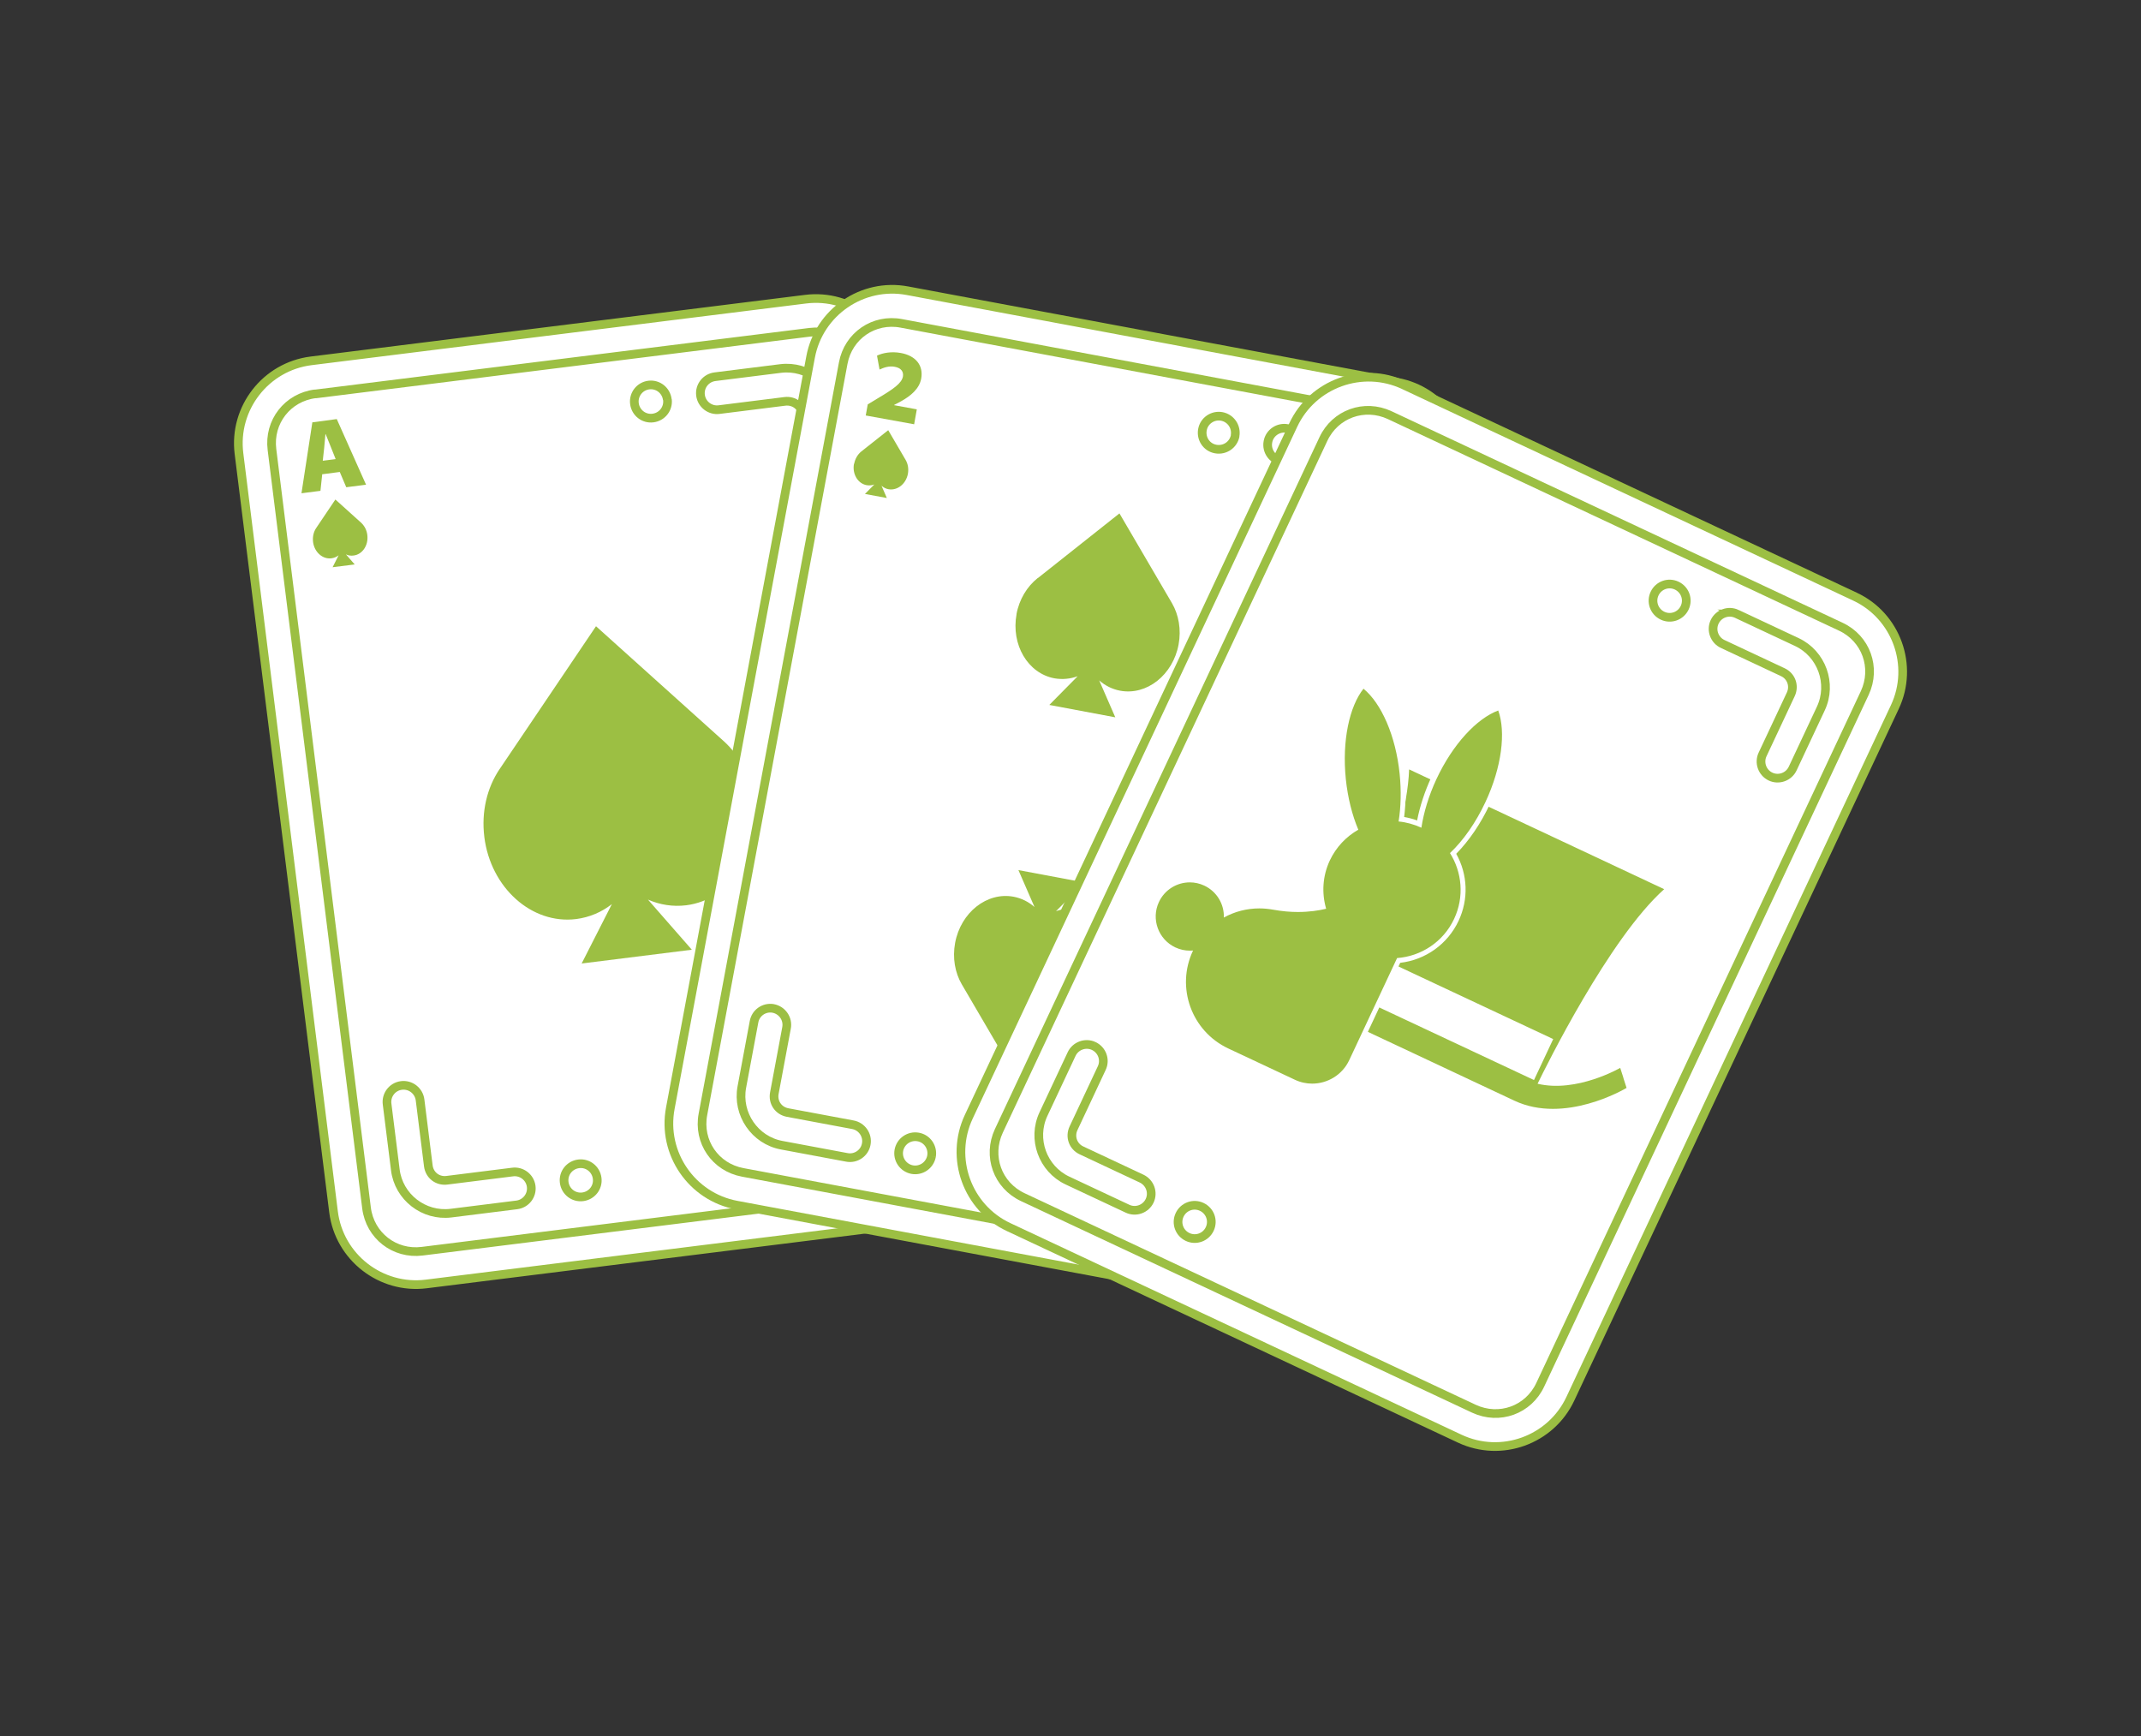 <?xml version="1.0" encoding="UTF-8"?><svg id="Layer_1" xmlns="http://www.w3.org/2000/svg" viewBox="0 0 185 150"><rect x="0" y="0" width="185" height="150" fill="#333333" stroke="none"/><defs><style>.cls-1,.cls-2,.cls-3{fill:#fff;}.cls-2,.cls-3{stroke:#9cbf43;stroke-miterlimit:10;stroke-width:.75px;}.cls-4{fill:#9cbf43;}.cls-3{fill-rule:evenodd;}</style></defs><g><g><g><rect class="cls-1" x="27.39" y="31.09" width="51.56" height="74.64" rx="4.36" ry="4.36" transform="translate(-8.06 7.11) rotate(-7.11)"/><path class="cls-2" d="M27.24,34.04l42.73-5.33c2.39-.3,4.51,1.35,4.81,3.74l8.17,65.52c.3,2.39-1.35,4.51-3.74,4.81l-42.73,5.33c-2.39,.3-4.51-1.35-4.81-3.74L23.5,38.84c-.3-2.39,1.35-4.51,3.74-4.81m-.36-2.85c-3.92,.49-6.72,4.09-6.23,8.01l8.17,65.52c.49,3.92,4.09,6.72,8.01,6.23l42.73-5.33c3.92-.49,6.72-4.09,6.23-8.01l-8.17-65.52c-.49-3.92-4.09-6.72-8.01-6.23l-42.73,5.33Z"/><path class="cls-3" d="M34.67,93.79h0c-.79,.11-1.33,.84-1.22,1.62l.71,5.67c.29,2.35,2.46,4.03,4.81,3.74l5.67-.71c.79-.09,1.36-.81,1.26-1.6-.1-.79-.83-1.35-1.62-1.24l-5.67,.71c-.8,.1-1.5-.44-1.6-1.25l-.71-5.67c-.09-.8-.82-1.38-1.63-1.27"/><path class="cls-3" d="M61.79,32.55h0c-.79,.09-1.36,.81-1.26,1.6,.1,.79,.83,1.35,1.62,1.24l5.67-.71c.8-.1,1.5,.44,1.6,1.25l.71,5.68c.09,.8,.81,1.36,1.6,1.27s1.35-.83,1.24-1.62l-.71-5.68c-.29-2.35-2.46-4.03-4.81-3.74l-5.67,.71Z"/><path class="cls-2" d="M51.6,101.81h0c.1,.79-.46,1.5-1.25,1.6-.79,.1-1.5-.46-1.6-1.25-.1-.79,.46-1.5,1.25-1.6s1.5,.46,1.6,1.25"/><path class="cls-2" d="M57.67,34.52h0c.1,.79-.46,1.5-1.25,1.6s-1.5-.46-1.6-1.25c-.1-.79,.46-1.5,1.24-1.6,.79-.1,1.5,.46,1.6,1.25"/></g><path class="cls-4" d="M27.05,46.81c-.05-.44,.05-.85,.26-1.17h0s0,0,0,0h0s1.67-2.48,1.67-2.48l2.22,2h0c.28,.26,.49,.63,.54,1.07,.11,.88-.42,1.68-1.19,1.77-.23,.03-.46,0-.66-.1l.76,.87-1.91,.24,.52-1.03c-.18,.14-.39,.23-.62,.26-.77,.1-1.48-.54-1.59-1.42Z"/><path class="cls-4" d="M27.84,41l-.15,1.41-1.64,.21,.94-6.13,2.11-.28,2.53,5.67-1.71,.22-.56-1.32-1.53,.2Zm1.16-1.34l-.41-1.03c-.13-.32-.31-.79-.45-1.12h-.02c-.04,.36-.07,.86-.11,1.21l-.12,1.09,1.1-.14Z"/><path class="cls-4" d="M79.26,90.15c.05,.44-.05,.85-.27,1.17h0s0,0,0,0h0s-1.68,2.47-1.68,2.47l-2.21-2.01h0c-.28-.26-.48-.64-.53-1.07-.1-.88,.44-1.67,1.21-1.77,.23-.03,.46,.01,.66,.1l-.76-.87,1.91-.23-.53,1.03c.18-.14,.39-.23,.62-.25,.77-.09,1.48,.55,1.58,1.43Z"/><path class="cls-4" d="M78.43,95.96l.16-1.41,1.64-.2-.98,6.12-2.11,.26-2.5-5.69,1.71-.21,.55,1.32,1.53-.19Zm-1.16,1.33l.41,1.03c.13,.32,.3,.79,.44,1.13h.02c.04-.36,.07-.86,.11-1.2l.12-1.09-1.1,.14Z"/></g><path class="cls-4" d="M41.85,72.31c-.27-2.18,.24-4.24,1.3-5.83h0s.03-.04,.03-.04l.02-.03,8.3-12.3,11.05,9.94h0c1.41,1.28,2.42,3.16,2.69,5.34,.55,4.4-2.12,8.35-5.95,8.83-1.15,.14-2.27-.04-3.3-.49l3.79,4.33-9.52,1.19,2.61-5.13c-.88,.69-1.93,1.14-3.08,1.29-3.84,.48-7.39-2.7-7.94-7.09Z"/></g><g><g><rect class="cls-1" x="66.35" y="31.25" width="51.56" height="74.64" rx="4.36" ry="4.36" transform="translate(14.16 -15.75) rotate(10.58)"/><path class="cls-2" d="M77.88,27.94l42.33,7.91c2.37,.44,3.89,2.65,3.44,5.02l-12.12,64.9c-.44,2.37-2.65,3.89-5.02,3.44l-42.33-7.91c-2.37-.44-3.89-2.65-3.44-5.02l12.12-64.9c.44-2.37,2.65-3.89,5.02-3.44m.53-2.82c-3.89-.73-7.65,1.85-8.37,5.74l-12.12,64.9c-.73,3.89,1.85,7.65,5.74,8.37l42.33,7.91c3.88,.73,7.65-1.85,8.37-5.74l12.12-64.9c.73-3.89-1.85-7.65-5.74-8.37l-42.33-7.91Z"/><path class="cls-3" d="M66.8,87.13h0c-.78-.13-1.52,.39-1.65,1.18l-1.05,5.62c-.43,2.32,1.12,4.59,3.44,5.02l5.62,1.05c.78,.16,1.55-.36,1.69-1.14,.15-.78-.38-1.54-1.17-1.68l-5.62-1.05c-.8-.15-1.3-.88-1.15-1.68l1.05-5.62c.16-.79-.37-1.56-1.17-1.7"/><path class="cls-3" d="M111.25,37.03h0c-.78-.16-1.55,.36-1.69,1.14-.15,.79,.38,1.54,1.17,1.68l5.62,1.05c.8,.15,1.3,.88,1.15,1.68l-1.05,5.63c-.16,.78,.36,1.55,1.14,1.69,.79,.15,1.54-.38,1.68-1.17l1.05-5.63c.43-2.32-1.12-4.59-3.44-5.02l-5.62-1.05Z"/><path class="cls-2" d="M80.49,99.91h0c-.15,.78-.89,1.29-1.67,1.15-.78-.15-1.29-.89-1.15-1.67,.15-.78,.89-1.29,1.67-1.15s1.29,.89,1.15,1.67"/><path class="cls-2" d="M106.73,37.65h0c-.15,.78-.89,1.29-1.68,1.15s-1.29-.89-1.15-1.67,.89-1.29,1.67-1.15c.78,.15,1.29,.89,1.15,1.68"/></g><path class="cls-4" d="M87.83,53.08c.24-1.3,.92-2.4,1.82-3.12h0s.02-.02,.02-.02h.02s7.04-5.58,7.04-5.58l4.54,7.76h0c.58,1,.81,2.27,.57,3.57-.49,2.63-2.75,4.42-5.05,3.99-.69-.13-1.3-.44-1.81-.89l1.39,3.19-5.7-1.07,2.45-2.48c-.64,.23-1.32,.3-2.01,.18-2.3-.43-3.76-2.91-3.27-5.55Z"/><g><path class="cls-4" d="M74.81,35.89l.17-.95,.91-.55c1.33-.79,2.01-1.27,2.13-1.85,.07-.41-.14-.75-.72-.85-.47-.09-.94,.07-1.3,.24l-.22-1.2c.49-.24,1.25-.38,2.06-.23,1.31,.24,1.96,1.09,1.76,2.21-.16,.9-.94,1.51-1.7,1.94l-.64,.34v.02s1.96,.36,1.96,.36l-.23,1.29-4.18-.76Z"/><path class="cls-4" d="M73.81,40.06c.08-.43,.31-.8,.6-1.04h0s0,0,0,0h0s2.34-1.85,2.34-1.85l1.51,2.58h0c.19,.33,.27,.75,.19,1.19-.16,.87-.91,1.47-1.68,1.33-.23-.04-.43-.15-.6-.3l.46,1.06-1.89-.35,.81-.82c-.21,.08-.44,.1-.67,.06-.76-.14-1.25-.97-1.09-1.84Z"/></g><path class="cls-4" d="M96.54,84.08c-.24,1.3-.92,2.4-1.82,3.12h0s-.02,.02-.02,.02h-.02s-7.04,5.58-7.04,5.58l-4.54-7.76h0c-.58-1-.81-2.27-.57-3.57,.49-2.63,2.75-4.42,5.05-3.99,.69,.13,1.3,.44,1.81,.89l-1.39-3.19,5.7,1.07-2.45,2.48c.64-.23,1.32-.3,2.01-.18,2.3,.43,3.76,2.91,3.27,5.55Z"/><g><path class="cls-4" d="M109.56,101.27l-.17,.95-.91,.55c-1.33,.79-2.01,1.27-2.13,1.85-.07,.41,.14,.75,.72,.85,.47,.09,.94-.07,1.3-.24l.22,1.2c-.49,.24-1.25,.38-2.06,.23-1.31-.24-1.96-1.09-1.76-2.21,.16-.9,.94-1.51,1.7-1.94l.64-.34v-.02s-1.96-.36-1.96-.36l.23-1.29,4.18,.76Z"/><path class="cls-4" d="M110.56,97.1c-.08,.43-.31,.8-.6,1.04h0s0,0,0,0h0s-2.34,1.85-2.34,1.85l-1.51-2.58h0c-.19-.33-.27-.75-.19-1.19,.16-.87,.91-1.47,1.68-1.33,.23,.04,.43,.15,.6,.3l-.46-1.06,1.89,.35-.81,.82c.21-.08,.44-.1,.67-.06,.76,.14,1.25,.97,1.09,1.84Z"/></g></g><g><g><rect class="cls-1" x="97.89" y="41.46" width="51.56" height="74.64" rx="4.36" ry="4.36" transform="translate(45.16 -45.06) rotate(25.13)"/><path class="cls-2" d="M120.08,35.87l38.98,18.28c2.18,1.02,3.09,3.54,2.07,5.73l-28.04,59.77c-1.02,2.18-3.54,3.09-5.73,2.07l-38.98-18.28c-2.18-1.02-3.09-3.54-2.07-5.73l28.04-59.77c1.02-2.18,3.54-3.09,5.73-2.07m1.22-2.6c-3.58-1.68-7.87-.13-9.55,3.45l-28.04,59.77c-1.68,3.58-.13,7.87,3.45,9.54l38.98,18.28c3.58,1.68,7.87,.13,9.55-3.45l28.04-59.77c1.68-3.58,.13-7.87-3.45-9.54l-38.98-18.28Z"/><path class="cls-3" d="M94.49,90.37h0c-.72-.32-1.57,0-1.9,.72l-2.43,5.18c-1,2.14-.07,4.72,2.07,5.73l5.18,2.43c.72,.35,1.59,.04,1.93-.68,.34-.72,.02-1.58-.71-1.92l-5.18-2.43c-.73-.34-1.03-1.18-.69-1.91l2.43-5.18c.36-.73,.04-1.6-.7-1.94"/><path class="cls-3" d="M150.09,53.05h0c-.72-.35-1.59-.04-1.93,.68-.34,.72-.02,1.59,.71,1.92l5.18,2.43c.73,.34,1.03,1.18,.69,1.91l-2.43,5.18c-.35,.72-.04,1.59,.68,1.93s1.59,.02,1.92-.71l2.43-5.18c1-2.14,.07-4.72-2.07-5.73l-5.18-2.43Z"/><path class="cls-2" d="M104.53,106.19h0c-.34,.72-1.19,1.03-1.91,.69s-1.03-1.19-.69-1.91c.34-.72,1.19-1.03,1.91-.69s1.03,1.19,.69,1.91"/><path class="cls-2" d="M145.57,52.51h0c-.34,.72-1.19,1.03-1.91,.69s-1.03-1.19-.69-1.91c.34-.72,1.19-1.03,1.91-.69,.72,.34,1.03,1.19,.69,1.91"/></g><g><path class="cls-4" d="M140.28,93.14l-.28-.87s-3.75,2.18-7.14,1.37c.68-1.4,6.19-12.58,10.94-16.81l-7.43-3.49-7.18-3.37-7.43-3.49c-.21,6.33-5.24,17.64-5.92,19.14-2.72-2.11-3.41-6.25-3.42-6.3l-.85,.34-.85,.34c.04,.25,1,6.12,5.33,8.15l7.24,3.4,.34,.16,7.24,3.4c4.33,2.03,9.46-.98,9.68-1.11l-.28-.87Zm-7.73,.18l-16.18-7.59,1.66-3.54,16.18,7.59-1.66,3.54Z"/><g><path class="cls-4" d="M113.37,93.87c-.55,0-1.09-.12-1.6-.36l-5.75-2.7c-3.18-1.49-4.6-5.22-3.29-8.43-.44,0-.87-.11-1.28-.3-.77-.36-1.35-1-1.63-1.79-.29-.8-.25-1.66,.11-2.42,.52-1.11,1.65-1.82,2.87-1.82,.47,0,.92,.1,1.34,.3,1.04,.49,1.72,1.48,1.81,2.6,.89-.43,1.87-.65,2.86-.65,.34,0,.69,.03,1.02,.08l.21,.03c.7,.13,1.4,.2,2.09,.2,.75,0,1.48-.08,2.18-.23-.35-1.38-.21-2.83,.4-4.11,.52-1.11,1.34-2.02,2.38-2.65-.51-1.27-.87-2.74-1.02-4.25-.34-3.28,.27-6.34,1.59-7.99l.14-.18,.17,.14c1.63,1.34,2.85,4.21,3.19,7.49,.14,1.35,.12,2.71-.06,3.95,.53,.07,1.05,.21,1.54,.42,.22-1.29,.66-2.66,1.27-3.97,1.39-2.99,3.49-5.31,5.46-6.04l.21-.08,.08,.21c.71,1.99,.29,5.08-1.1,8.07-.8,1.72-1.83,3.23-2.99,4.36,1.04,1.76,1.14,3.89,.27,5.74-.92,1.97-2.82,3.3-4.98,3.51l-4.08,8.69c-.62,1.32-1.96,2.17-3.42,2.17h0Z"/><path class="cls-1" d="M117.83,59.52c1.52,1.25,2.77,4.03,3.11,7.34,.15,1.47,.11,2.88-.09,4.12,.66,.06,1.31,.24,1.95,.53,0,0,.02,0,.02,.01,.2-1.32,.63-2.76,1.3-4.2,1.41-3.02,3.49-5.24,5.34-5.93,.67,1.86,.31,4.88-1.1,7.9-.85,1.82-1.93,3.34-3.07,4.42,1.04,1.65,1.25,3.78,.36,5.68-.94,2.01-2.87,3.24-4.93,3.39l-4.13,8.81c-.6,1.29-1.88,2.04-3.21,2.04-.5,0-1.02-.11-1.5-.34l-5.75-2.7c-3.17-1.49-4.54-5.27-3.05-8.44,0,0,0-.02,.01-.02-.09,0-.19,.01-.28,.01-.42,0-.84-.09-1.25-.28-1.47-.69-2.11-2.45-1.42-3.92,.5-1.07,1.56-1.7,2.67-1.7,.42,0,.84,.09,1.25,.28,1.1,.52,1.73,1.62,1.69,2.76,.94-.52,1.99-.79,3.07-.79,.4,0,.79,.04,1.19,.11h0c.77,.14,1.49,.2,2.13,.2,1,0,1.83-.13,2.45-.28-.39-1.34-.32-2.82,.32-4.18,.55-1.16,1.42-2.06,2.46-2.65-.53-1.25-.91-2.75-1.08-4.37-.34-3.32,.31-6.29,1.54-7.83m-.07-.63l-.28,.35c-1.36,1.69-1.98,4.81-1.64,8.15,.15,1.47,.49,2.89,.97,4.14-1,.65-1.8,1.55-2.31,2.64-.59,1.26-.75,2.68-.46,4.03-.61,.12-1.25,.18-1.91,.18s-1.37-.06-2.05-.19l-.44-.08v.02c-.28-.03-.56-.05-.84-.05-.92,0-1.83,.19-2.68,.55-.19-1.07-.89-2-1.9-2.48-.46-.21-.94-.32-1.44-.32-1.31,0-2.52,.77-3.07,1.95-.79,1.69-.06,3.72,1.63,4.51,.34,.16,.69,.26,1.06,.3-1.16,3.27,.33,6.93,3.51,8.43l5.75,2.7c.54,.25,1.11,.38,1.69,.38,1.54,0,2.96-.9,3.62-2.3l4.02-8.58c2.19-.25,4.1-1.62,5.04-3.62,.88-1.87,.8-4.01-.2-5.8,1.12-1.14,2.13-2.62,2.91-4.3,1.42-3.04,1.84-6.2,1.11-8.24l-.15-.42-.42,.16c-2.03,.75-4.17,3.11-5.59,6.16-.58,1.24-1,2.53-1.24,3.76-.37-.14-.74-.23-1.12-.3,.15-1.19,.17-2.49,.03-3.78-.35-3.34-1.6-6.27-3.27-7.64l-.35-.29h0Z"/></g></g></g></svg>